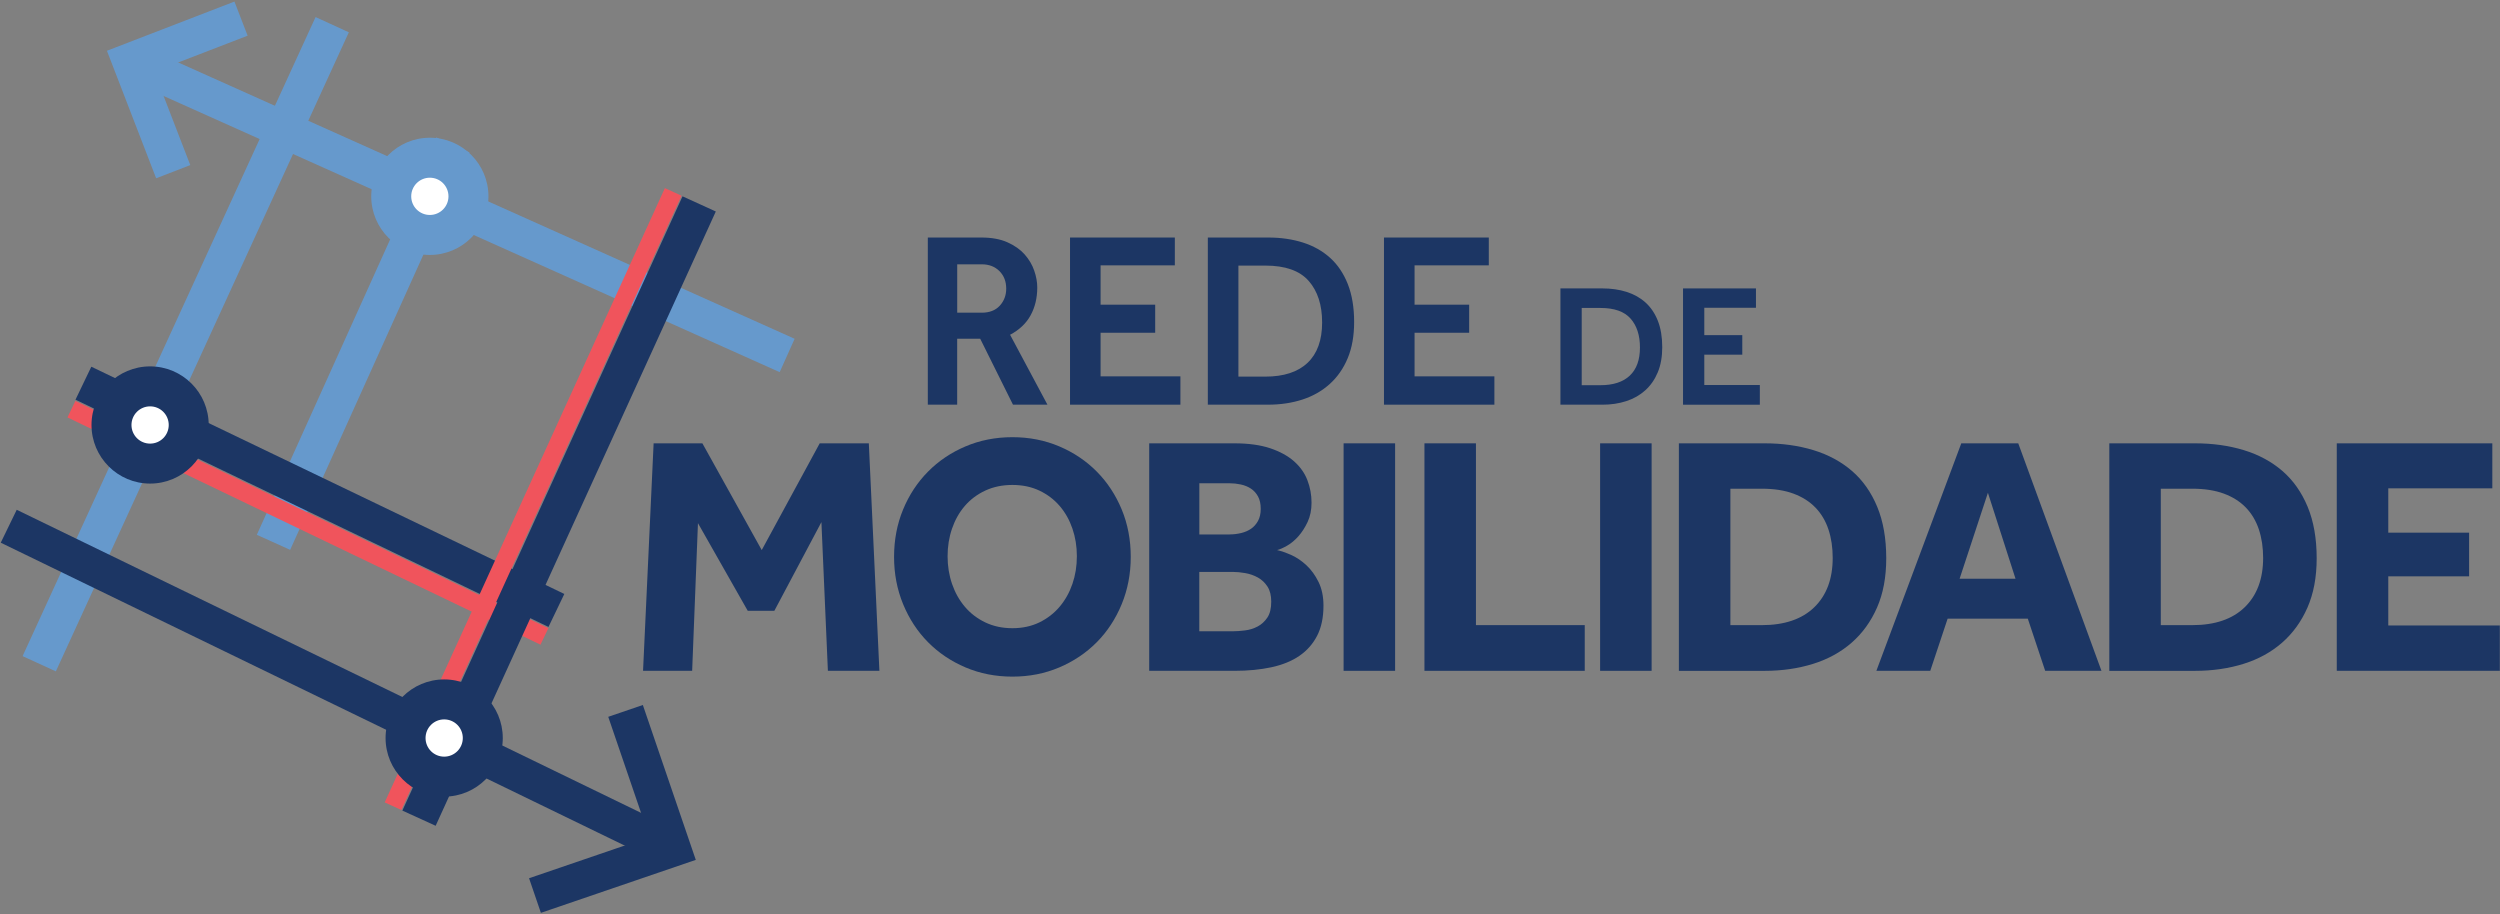 <svg width="1367" height="500" viewBox="0 0 1367 500" fill="none" xmlns="http://www.w3.org/2000/svg">
<rect x="0" y="0" width="1367" height="500" fill="#808080" stroke="none"/>
<g clip-path="url(#clip0_314_2445)">
<path d="M71.4 33.432L430.417 194.372" stroke="#6699CC" stroke-width="20" stroke-miterlimit="10"/>
<path d="M21.443 362.94L181.651 13.497" stroke="#6699CC" stroke-width="20" stroke-miterlimit="10"/>
<path d="M149.543 296.546L247.619 79.257" stroke="#6699CC" stroke-width="20" stroke-miterlimit="10"/>
<path d="M4.777 287.749L367.761 463.956" stroke="#1C3664" stroke-width="20" stroke-miterlimit="10" stroke-linejoin="round"/>
<path d="M235.041 128.47C223.401 128.47 213.926 118.995 213.926 107.355C213.926 95.716 223.401 86.24 235.041 86.24C246.68 86.24 256.155 95.716 256.155 107.355C256.155 119.006 246.691 128.47 235.041 128.47Z" fill="white"/>
<path d="M235.04 97.169C240.668 97.169 245.226 101.727 245.226 107.355C245.226 112.984 240.668 117.541 235.04 117.541C229.411 117.541 224.854 112.984 224.854 107.355C224.854 101.727 229.411 97.169 235.04 97.169ZM235.04 75.311C217.368 75.311 202.996 89.683 202.996 107.355C202.996 125.027 217.368 139.399 235.04 139.399C252.712 139.399 267.084 125.027 267.084 107.355C267.084 89.683 252.712 75.311 235.04 75.311Z" fill="#6699CC"/>
<path d="M131.794 10.186L71.4 33.486L94.712 93.88" stroke="#6699CC" stroke-width="20" stroke-miterlimit="10"/>
<path d="M292.525 489.683L367.76 463.956L342.045 388.721" stroke="#1C3664" stroke-width="20" stroke-miterlimit="10"/>
<path d="M45.607 209.53L304.241 333.792" stroke="#1C3664" stroke-width="20" stroke-miterlimit="10" stroke-linejoin="round"/>
<path d="M39.051 223.738L297.685 348" stroke="#F0545C" stroke-width="10" stroke-miterlimit="10" stroke-linejoin="round"/>
<path d="M82.078 253.497C70.438 253.497 60.963 244.022 60.963 232.382C60.963 220.743 70.438 211.268 82.078 211.268C93.717 211.268 103.192 220.743 103.192 232.382C103.192 244.022 93.728 253.497 82.078 253.497Z" fill="white"/>
<path d="M82.077 222.197C87.705 222.197 92.263 226.754 92.263 232.382C92.263 238.011 87.705 242.568 82.077 242.568C76.448 242.568 71.891 238.011 71.891 232.382C71.891 226.754 76.448 222.197 82.077 222.197ZM82.077 200.339C64.405 200.339 50.033 214.71 50.033 232.382C50.033 250.055 64.405 264.426 82.077 264.426C99.749 264.426 114.121 250.055 114.121 232.382C114.121 214.71 99.749 200.339 82.077 200.339Z" fill="#1C3664"/>
<path d="M382.306 111.497L229.115 447.388" stroke="#1C3664" stroke-width="20" stroke-miterlimit="10" stroke-linejoin="round"/>
<path d="M368.099 104.94L214.908 440.831" stroke="#F0545C" stroke-width="10" stroke-miterlimit="10" stroke-linejoin="round"/>
<path d="M242.876 424.667C231.237 424.667 221.762 415.191 221.762 403.552C221.762 391.913 231.237 382.437 242.876 382.437C254.516 382.437 263.991 391.913 263.991 403.552C263.991 415.191 254.527 424.667 242.876 424.667Z" fill="white"/>
<path d="M242.876 393.366C248.504 393.366 253.062 397.923 253.062 403.552C253.062 409.18 248.504 413.738 242.876 413.738C237.247 413.738 232.69 409.18 232.69 403.552C232.69 397.923 237.247 393.366 242.876 393.366ZM242.876 371.508C225.204 371.508 210.832 385.88 210.832 403.552C210.832 421.224 225.204 435.596 242.876 435.596C260.548 435.596 274.919 421.224 274.919 403.552C274.919 385.88 260.548 371.508 242.876 371.508Z" fill="#1C3664"/>
<path d="M507.339 129.88H536.661C542.235 129.88 546.967 130.754 550.858 132.481C554.749 134.219 557.886 136.437 560.279 139.126C562.661 141.825 564.41 144.765 565.514 147.967C566.618 151.169 567.175 154.219 567.175 157.148C567.175 162.907 565.962 168 563.525 172.426C561.099 176.863 557.35 180.393 552.312 183.049L572.738 221.279H553.896L535.984 185.235H523.383V221.279H507.328V129.88H507.339ZM536.793 170.984C541.033 170.984 544.334 169.716 546.683 167.148C549.022 164.59 550.202 161.475 550.202 157.825C550.202 153.902 548.957 150.699 546.487 148.229C544.006 145.76 540.782 144.525 536.804 144.525H523.405V170.973H536.793V170.984Z" fill="#1C3664"/>
<path d="M585.088 129.88H642.399V145.093H601.798V166.601H631.656V181.945H601.798V205.792H645.449V221.279H585.088V129.88Z" fill="#1C3664"/>
<path d="M660.443 129.88H693.471C700.367 129.88 706.695 130.798 712.443 132.623C718.192 134.448 723.143 137.235 727.307 140.984C731.46 144.732 734.684 149.53 736.99 155.366C739.285 161.213 740.443 168.109 740.443 176.055C740.443 183.639 739.274 190.24 736.924 195.858C734.585 201.475 731.307 206.186 727.099 209.967C722.902 213.76 717.93 216.59 712.181 218.47C706.432 220.339 700.159 221.279 693.34 221.279H660.443V129.88ZM691.886 205.934C701.973 205.934 709.667 203.421 714.979 198.393C720.279 193.366 722.935 186.022 722.935 176.328C722.935 166.732 720.476 159.148 715.569 153.585C710.662 148.011 702.771 145.224 691.886 145.224H677.165V205.923H691.886V205.934Z" fill="#1C3664"/>
<path d="M756.76 129.88H814.071V145.093H773.481V166.601H803.339V181.945H773.481V205.792H817.131V221.279H756.76V129.88Z" fill="#1C3664"/>
<path d="M853.251 157.705H876.235C881.033 157.705 885.437 158.339 889.437 159.607C893.437 160.885 896.891 162.82 899.776 165.421C902.661 168.033 904.912 171.366 906.519 175.432C908.115 179.497 908.912 184.295 908.912 189.825C908.912 195.104 908.093 199.694 906.464 203.607C904.836 207.519 902.552 210.798 899.634 213.432C896.705 216.066 893.251 218.044 889.251 219.333C885.24 220.645 880.88 221.29 876.136 221.29H853.24V157.705H853.251ZM875.12 210.623C882.136 210.623 887.492 208.874 891.186 205.377C894.88 201.88 896.727 196.765 896.727 190.033C896.727 183.355 895.022 178.087 891.601 174.208C888.18 170.328 882.694 168.393 875.12 168.393H864.88V210.634H875.12V210.623Z" fill="#1C3664"/>
<path d="M920.279 157.705H960.159V168.284H931.908V183.257H952.684V193.934H931.908V210.525H962.279V221.301H920.279V157.705Z" fill="#1C3664"/>
<path d="M357.401 242.415H384.067L416.515 300.787L448.22 242.415H475.073L480.854 366.809H452.69L449.149 285.497L423.411 333.989H408.865L381.641 286.055L378.472 366.809H351.619L357.401 242.415Z" fill="#1C3664"/>
<path d="M553.585 369.978C544.383 369.978 535.837 368.295 527.946 364.94C520.044 361.585 513.214 356.984 507.432 351.137C501.651 345.29 497.115 338.361 493.815 330.339C490.514 322.317 488.875 313.716 488.875 304.514C488.875 295.191 490.525 286.546 493.815 278.59C497.104 270.634 501.651 263.738 507.432 257.891C513.214 252.044 520.055 247.443 527.946 244.087C535.837 240.732 544.383 239.049 553.585 239.049C562.788 239.049 571.334 240.732 579.225 244.087C587.115 247.443 593.957 252.044 599.738 257.891C605.52 263.738 610.055 270.634 613.356 278.59C616.645 286.546 618.296 295.191 618.296 304.514C618.296 313.716 616.645 322.328 613.356 330.339C610.055 338.361 605.52 345.29 599.738 351.137C593.957 356.984 587.115 361.585 579.225 364.94C571.334 368.306 562.788 369.978 553.585 369.978ZM553.585 343.497C559.05 343.497 563.968 342.437 568.318 340.328C572.667 338.219 576.361 335.355 579.41 331.749C582.46 328.142 584.788 323.978 586.405 319.257C588.023 314.536 588.831 309.497 588.831 304.153C588.831 298.809 588.023 293.771 586.405 289.049C584.788 284.328 582.46 280.186 579.41 276.645C576.361 273.104 572.667 270.306 568.318 268.251C563.968 266.197 559.05 265.169 553.585 265.169C548.11 265.169 543.17 266.197 538.755 268.251C534.339 270.306 530.613 273.104 527.564 276.645C524.514 280.186 522.186 284.328 520.569 289.049C518.952 293.771 518.143 298.809 518.143 304.153C518.143 309.497 518.952 314.536 520.569 319.257C522.186 323.978 524.514 328.142 527.564 331.749C530.613 335.355 534.339 338.219 538.755 340.328C543.17 342.448 548.11 343.497 553.585 343.497Z" fill="#1C3664"/>
<path d="M628.373 242.415H674.996C682.701 242.415 689.225 243.322 694.581 245.115C699.925 246.918 704.275 249.311 707.641 252.295C710.996 255.279 713.422 258.732 714.909 262.645C716.406 266.557 717.149 270.634 717.149 274.863C717.149 278.842 716.428 282.35 715.007 285.399C713.575 288.448 711.892 291.06 709.969 293.235C708.034 295.41 705.99 297.126 703.816 298.361C701.641 299.607 699.805 300.415 698.318 300.787C700.559 301.29 703.138 302.186 706.056 303.486C708.974 304.787 711.739 306.656 714.351 309.082C716.963 311.508 719.171 314.557 720.974 318.219C722.777 321.891 723.674 326.208 723.674 331.18C723.674 337.65 722.526 343.115 720.22 347.596C717.914 352.076 714.69 355.738 710.526 358.601C706.362 361.464 701.258 363.541 695.236 364.852C689.204 366.153 682.46 366.809 675.007 366.809H628.384V242.415H628.373ZM672.384 292.219C674.493 292.219 676.581 291.967 678.635 291.475C680.69 290.984 682.493 290.197 684.045 289.148C685.597 288.087 686.876 286.667 687.87 284.863C688.865 283.06 689.368 280.852 689.368 278.24C689.368 275.508 688.865 273.235 687.87 271.432C686.876 269.628 685.564 268.197 683.958 267.148C682.34 266.087 680.504 265.344 678.46 264.907C676.406 264.47 674.384 264.251 672.395 264.251H655.794V292.23H672.384V292.219ZM674.056 345.18C676.045 345.18 678.286 345.027 680.766 344.71C683.247 344.404 685.553 343.683 687.663 342.568C689.772 341.454 691.542 339.836 692.974 337.716C694.406 335.607 695.116 332.678 695.116 328.951C695.116 325.596 694.428 322.863 693.062 320.743C691.695 318.634 689.947 316.984 687.838 315.803C685.717 314.623 683.422 313.814 680.941 313.377C678.45 312.94 676.154 312.721 674.045 312.721H655.772V345.169H674.056V345.18Z" fill="#1C3664"/>
<path d="M734.68 242.415H762.844V366.809H734.68V242.415Z" fill="#1C3664"/>
<path d="M778.887 242.415H807.051V341.814H866.537V366.809H778.887V242.415Z" fill="#1C3664"/>
<path d="M874.941 242.415H903.105V366.809H874.941V242.415Z" fill="#1C3664"/>
<path d="M918.012 242.415H965.006C974.58 242.415 983.432 243.661 991.586 246.142C999.728 248.634 1006.75 252.426 1012.66 257.519C1018.56 262.623 1023.16 269.148 1026.46 277.104C1029.75 285.06 1031.4 294.448 1031.4 305.268C1031.4 315.585 1029.72 324.568 1026.36 332.219C1023.01 339.869 1018.37 346.273 1012.47 351.432C1006.57 356.59 999.542 360.448 991.4 362.995C983.258 365.541 974.394 366.82 964.82 366.82H918.012V242.415ZM963.334 341.825C975.76 341.825 985.345 338.557 992.055 332.033C998.766 325.508 1002.12 316.525 1002.12 305.082C1002.12 299.366 1001.35 294.175 999.793 289.508C998.241 284.842 995.881 280.863 992.711 277.574C989.542 274.284 985.531 271.727 980.678 269.923C975.826 268.12 970.045 267.224 963.334 267.224H946.176V341.825H963.334Z" fill="#1C3664"/>
<path d="M1072.43 242.415H1103.58L1149.08 366.809H1118.31L1108.8 338.273H1064.97L1055.47 366.809H1026L1072.43 242.415ZM1102.09 316.459L1086.99 269.464L1071.51 316.459H1102.09Z" fill="#1C3664"/>
<path d="M1153.37 242.415H1200.36C1209.94 242.415 1218.79 243.661 1226.94 246.142C1235.08 248.634 1242.11 252.426 1248.01 257.519C1253.91 262.623 1258.51 269.148 1261.82 277.104C1265.11 285.06 1266.76 294.448 1266.76 305.268C1266.76 315.585 1265.07 324.568 1261.72 332.219C1258.36 339.869 1253.73 346.273 1247.83 351.432C1241.92 356.59 1234.9 360.448 1226.76 362.995C1218.61 365.541 1209.75 366.82 1200.18 366.82H1153.37V242.415ZM1198.69 341.825C1211.12 341.825 1220.7 338.557 1227.41 332.033C1234.12 325.508 1237.48 316.525 1237.48 305.082C1237.48 299.366 1236.7 294.175 1235.15 289.508C1233.6 284.842 1231.24 280.863 1228.07 277.574C1224.9 274.284 1220.89 271.727 1216.03 269.923C1211.18 268.12 1205.4 267.224 1198.69 267.224H1181.53V341.825H1198.69Z" fill="#1C3664"/>
<path d="M1277.76 242.415H1362.8V267.038H1305.91V291.279H1350.11V315.148H1305.91V342H1366.9V366.809H1277.75V242.415H1277.76Z" fill="#1C3664"/>
</g>
<defs>
<clipPath id="clip0_314_2445">
<rect width="1366.91" height="500" fill="white"/>
</clipPath>
</defs>
</svg>
